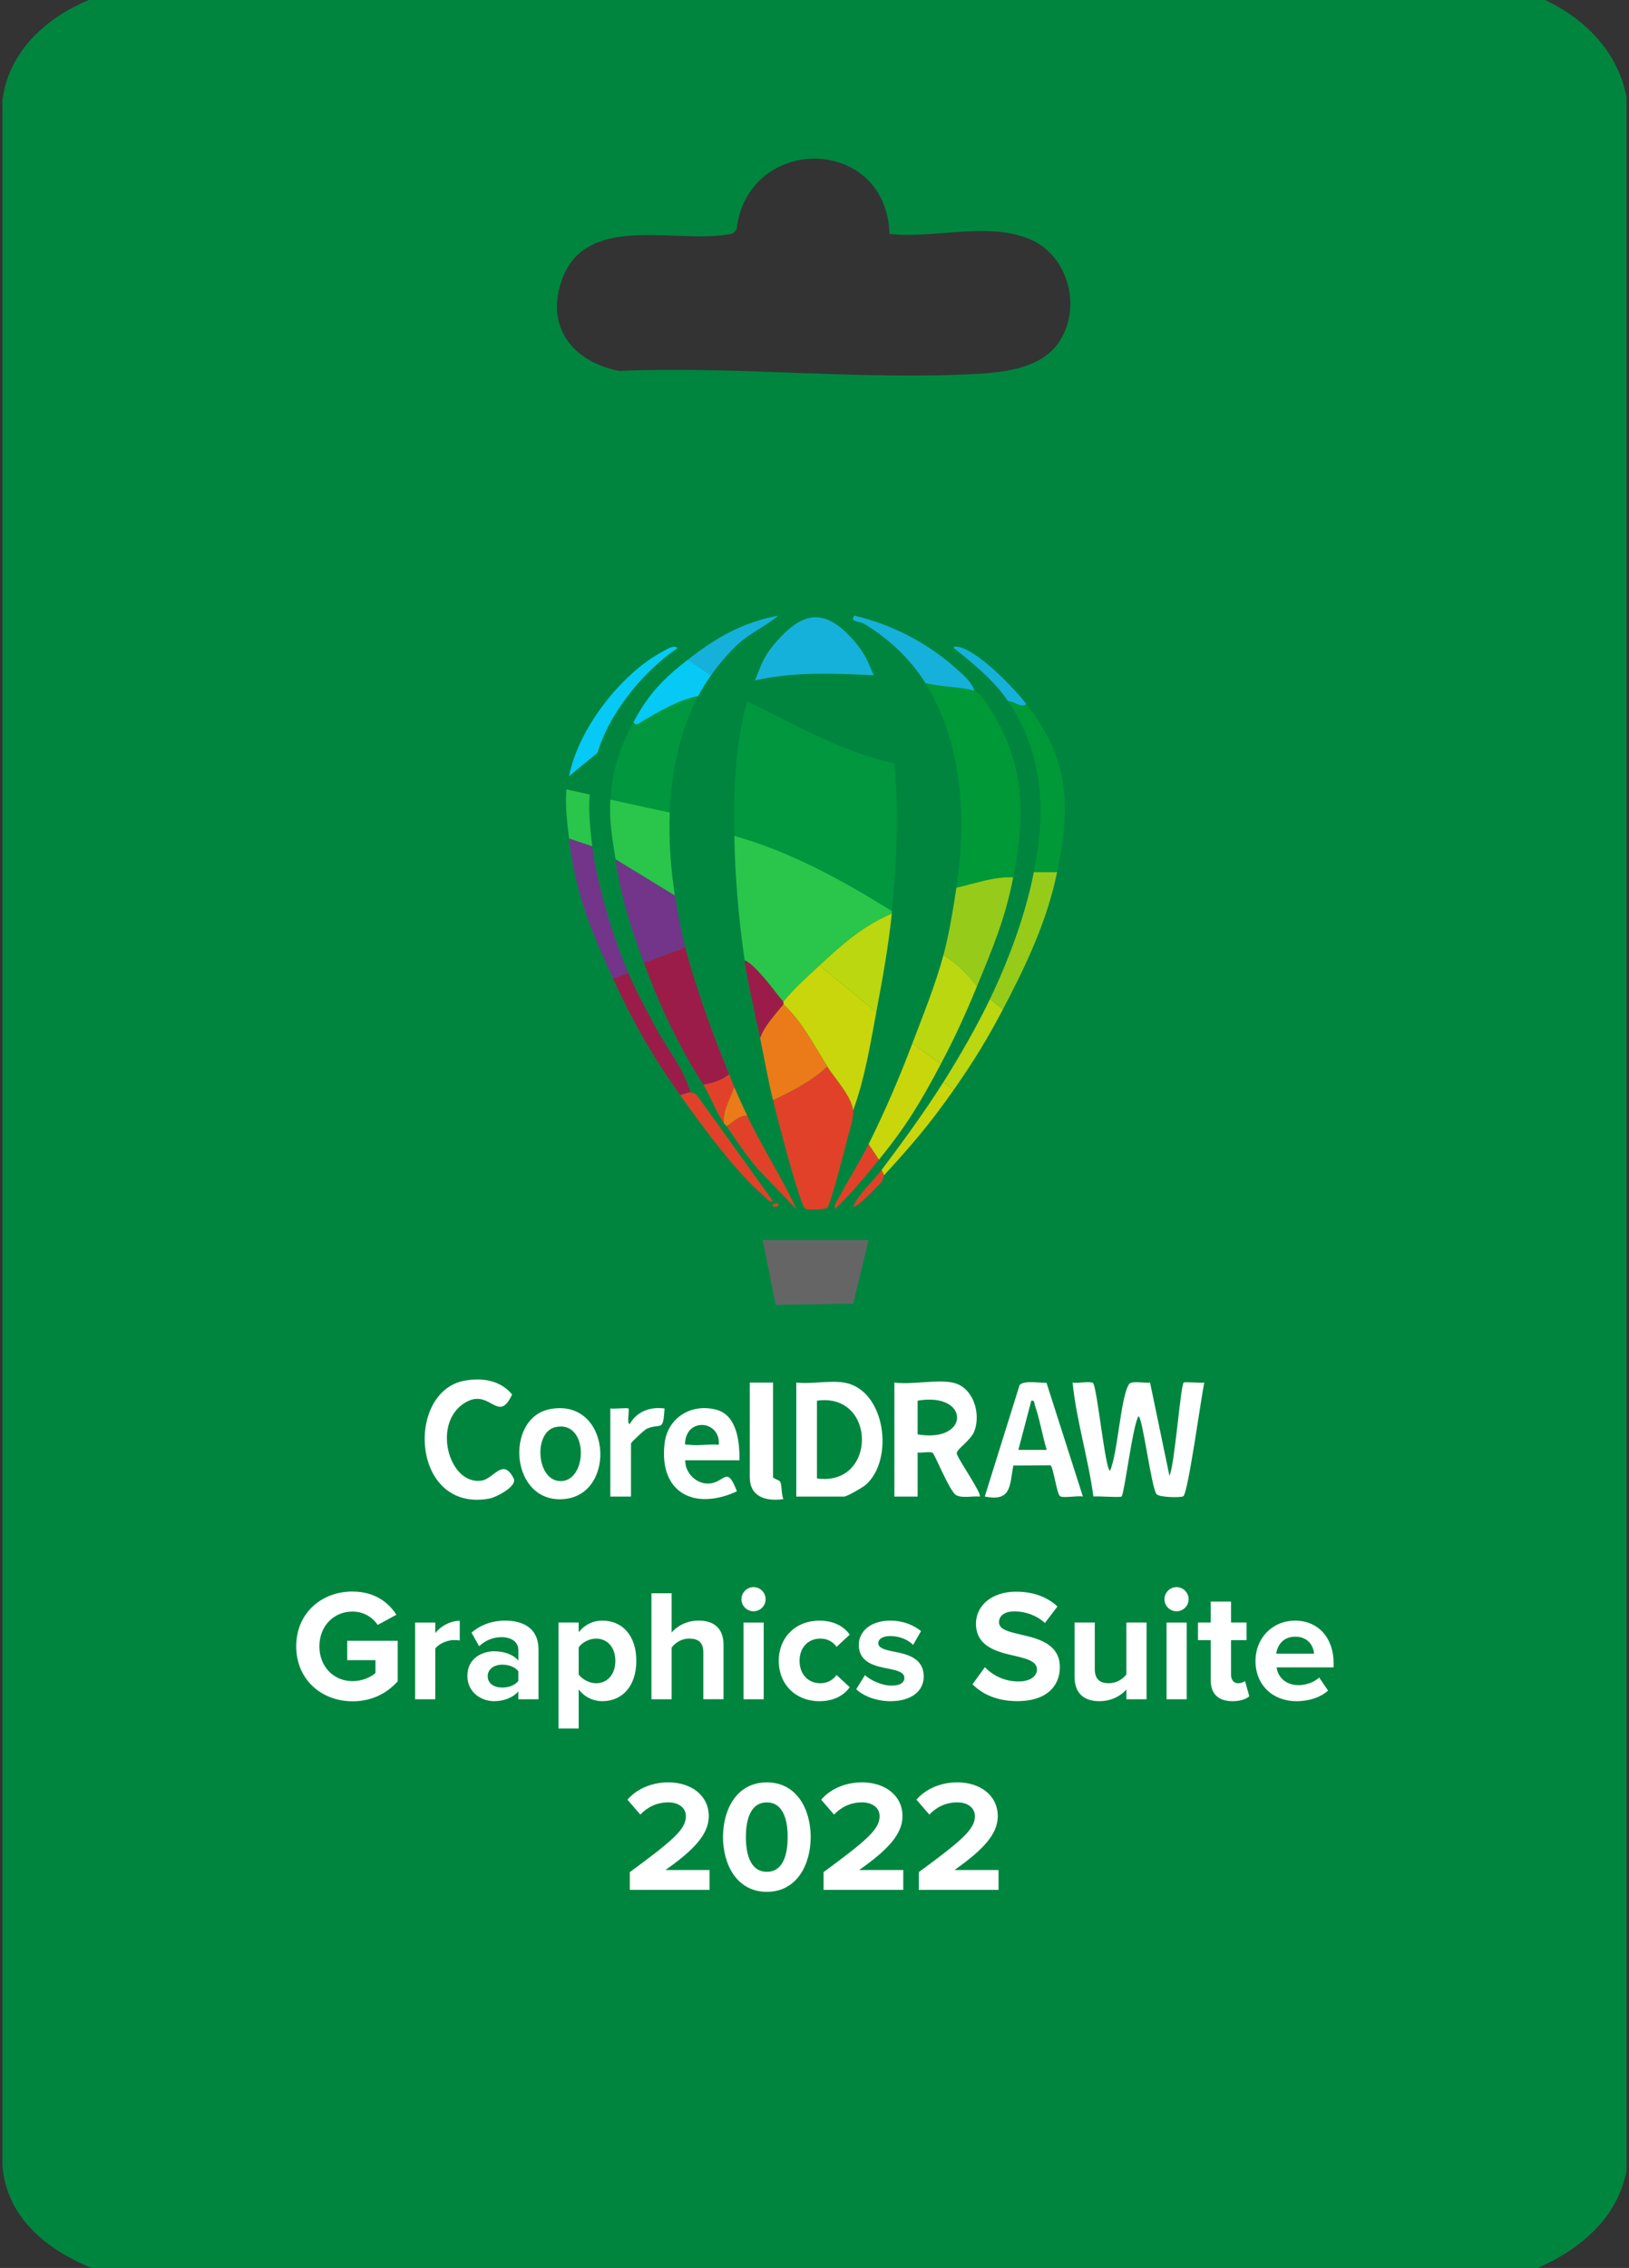 <?xml version="1.0" encoding="UTF-8"?> <svg xmlns="http://www.w3.org/2000/svg" id="Layer_1" version="1.1" viewBox="0 0 641 892"><rect x="0" y="0" width="641" height="892" fill="#333333" stroke="none"/><path d="M608,0c15.87,7.51,28.85,20.61,32.04,38.46v815.08c-3.29,18.61-18.44,31.36-35.04,38.46H36c-17.67-7.22-33.56-19.96-35.04-40.46V39.46C3.34,20.38,17.98,7.02,35,0h573ZM350,92.01c-1.13-38.89-55.84-39.46-60.18-1.69l-1.47,1.53c-20.37,4.65-56.72-8.57-66.84,17.16-7.41,18.87,3.38,33.22,22.1,36.88,46.51-1.98,94.65,3.7,140.94,1.16,11.06-.61,25.06-2.33,31.89-12.11,9.61-13.77,3.99-34.92-11.76-41.11-16.7-6.56-37.11.13-54.68-1.82Z" fill="#00853f"></path><g><path d="M138.73,625.97c8.62,0,14.06,4.19,17.25,9.12l-7.37,4c-1.94-2.94-5.5-5.25-9.87-5.25-7.56,0-13.06,5.81-13.06,13.68s5.5,13.68,13.06,13.68c3.81,0,7.19-1.56,9-3.19v-5.06h-11.12v-7.62h19.87v15.93c-4.25,4.75-10.19,7.87-17.75,7.87-12.18,0-22.18-8.5-22.18-21.62s10-21.56,22.18-21.56Z" fill="#fff"></path><path d="M163.35,638.16h7.94v4.12c2.12-2.69,5.87-4.81,9.62-4.81v7.75c-.56-.12-1.31-.19-2.19-.19-2.62,0-6.12,1.44-7.44,3.37v19.93h-7.94v-30.18Z" fill="#fff"></path><path d="M203.97,665.21c-2.06,2.44-5.62,3.87-9.56,3.87-4.81,0-10.5-3.25-10.5-10s5.69-9.62,10.5-9.62c4,0,7.56,1.25,9.56,3.69v-4.19c0-3.06-2.62-5.06-6.62-5.06-3.25,0-6.25,1.19-8.81,3.56l-3-5.31c3.69-3.25,8.44-4.75,13.18-4.75,6.87,0,13.18,2.75,13.18,11.43v19.5h-7.94v-3.12ZM203.97,657.34c-1.31-1.75-3.81-2.62-6.37-2.62-3.12,0-5.69,1.69-5.69,4.56s2.56,4.44,5.69,4.44c2.56,0,5.06-.88,6.37-2.62v-3.75Z" fill="#fff"></path><path d="M219.77,679.83v-41.68h7.94v3.81c2.31-2.94,5.62-4.56,9.31-4.56,7.75,0,13.37,5.75,13.37,15.81s-5.62,15.87-13.37,15.87c-3.56,0-6.87-1.5-9.31-4.62v15.37h-7.94ZM234.52,644.47c-2.56,0-5.5,1.5-6.81,3.44v10.68c1.31,1.88,4.25,3.44,6.81,3.44,4.56,0,7.62-3.56,7.62-8.81s-3.06-8.75-7.62-8.75Z" fill="#fff"></path><path d="M276.76,649.96c0-4.19-2.19-5.5-5.62-5.5-3.06,0-5.5,1.75-6.87,3.56v20.31h-7.94v-41.68h7.94v15.43c1.94-2.31,5.69-4.69,10.62-4.69,6.62,0,9.81,3.62,9.81,9.5v21.43h-7.94v-18.37Z" fill="#fff"></path><path d="M291.76,628.97c0-2.62,2.19-4.75,4.75-4.75s4.75,2.12,4.75,4.75-2.12,4.75-4.75,4.75-4.75-2.12-4.75-4.75ZM292.57,638.16h7.94v30.18h-7.94v-30.18Z" fill="#fff"></path><path d="M322.44,637.41c6.19,0,9.93,2.69,11.93,5.5l-5.19,4.81c-1.44-2.06-3.62-3.25-6.37-3.25-4.81,0-8.19,3.5-8.19,8.75s3.37,8.81,8.19,8.81c2.75,0,4.94-1.25,6.37-3.25l5.19,4.81c-2,2.81-5.75,5.5-11.93,5.5-9.31,0-16-6.56-16-15.87s6.69-15.81,16-15.81Z" fill="#fff"></path><path d="M340.37,658.84c2.19,2.06,6.69,4.12,10.43,4.12,3.44,0,5.06-1.19,5.06-3.06,0-2.12-2.62-2.87-6.06-3.56-5.19-1-11.87-2.25-11.87-9.44,0-5.06,4.44-9.5,12.37-9.5,5.12,0,9.19,1.75,12.12,4.12l-3.12,5.44c-1.81-1.94-5.25-3.5-8.94-3.5-2.87,0-4.75,1.06-4.75,2.81,0,1.87,2.37,2.56,5.75,3.25,5.19,1,12.12,2.37,12.12,9.87,0,5.56-4.69,9.69-13.06,9.69-5.25,0-10.31-1.75-13.5-4.69l3.44-5.56Z" fill="#fff"></path><path d="M387.54,655.71c2.94,3.06,7.5,5.62,13.25,5.62,4.87,0,7.25-2.31,7.25-4.69,0-3.12-3.62-4.19-8.44-5.31-6.81-1.56-15.56-3.44-15.56-12.75,0-6.94,6-12.56,15.81-12.56,6.62,0,12.12,2,16.25,5.81l-4.94,6.5c-3.38-3.12-7.87-4.56-11.93-4.56s-6.12,1.75-6.12,4.25c0,2.81,3.5,3.69,8.31,4.81,6.87,1.56,15.62,3.62,15.62,12.87,0,7.62-5.44,13.37-16.68,13.37-8,0-13.75-2.69-17.68-6.62l4.87-6.75Z" fill="#fff"></path><path d="M443.22,664.52c-2.06,2.31-5.69,4.56-10.62,4.56-6.62,0-9.75-3.62-9.75-9.5v-21.43h7.94v18.31c0,4.19,2.19,5.56,5.56,5.56,3.06,0,5.5-1.69,6.87-3.44v-20.43h7.94v30.18h-7.94v-3.81Z" fill="#fff"></path><path d="M458.21,628.97c0-2.62,2.19-4.75,4.75-4.75s4.75,2.12,4.75,4.75-2.12,4.75-4.75,4.75-4.75-2.12-4.75-4.75ZM459.03,638.16h7.94v30.18h-7.94v-30.18Z" fill="#fff"></path><path d="M476.4,660.84v-15.75h-5v-6.94h5v-8.25h8v8.25h6.12v6.94h-6.12v13.62c0,1.88,1,3.31,2.75,3.31,1.19,0,2.31-.44,2.75-.88l1.69,6c-1.19,1.06-3.31,1.94-6.62,1.94-5.56,0-8.56-2.87-8.56-8.25Z" fill="#fff"></path><path d="M509.64,637.41c9,0,15.12,6.75,15.12,16.62v1.75h-22.43c.5,3.81,3.56,7,8.69,7,2.81,0,6.12-1.12,8.06-3l3.5,5.12c-3.06,2.81-7.75,4.19-12.43,4.19-9.18,0-16.12-6.19-16.12-15.87,0-8.75,6.44-15.81,15.62-15.81ZM502.2,650.4h14.87c-.19-2.87-2.19-6.69-7.44-6.69-4.94,0-7.06,3.69-7.44,6.69Z" fill="#fff"></path><path d="M247.83,736.32c17.06-12.56,22.06-16.87,22.06-22,0-3.62-3.31-5.44-6.81-5.44-4.69,0-8.31,1.87-11.12,4.81l-5.06-5.87c4.06-4.69,10.25-6.81,16.06-6.81,8.87,0,15.93,5,15.93,13.31,0,7.12-5.87,13.31-17.06,21.18h17.37v7.81h-31.37v-7Z" fill="#fff"></path><path d="M301.75,701.02c11.87,0,17.25,10.75,17.25,21.49s-5.37,21.56-17.25,21.56-17.25-10.81-17.25-21.56,5.31-21.49,17.25-21.49ZM301.75,708.89c-6,0-8.25,5.94-8.25,13.62s2.25,13.68,8.25,13.68,8.19-6,8.19-13.68-2.25-13.62-8.19-13.62Z" fill="#fff"></path><path d="M324.06,736.32c17.06-12.56,22.06-16.87,22.06-22,0-3.62-3.31-5.44-6.81-5.44-4.69,0-8.31,1.87-11.12,4.81l-5.06-5.87c4.06-4.69,10.25-6.81,16.06-6.81,8.87,0,15.93,5,15.93,13.31,0,7.12-5.87,13.31-17.06,21.18h17.37v7.81h-31.37v-7Z" fill="#fff"></path><path d="M361.55,736.32c17.06-12.56,22.06-16.87,22.06-22,0-3.62-3.31-5.44-6.81-5.44-4.69,0-8.31,1.87-11.12,4.81l-5.06-5.87c4.06-4.69,10.25-6.81,16.06-6.81,8.87,0,15.93,5,15.93,13.31,0,7.12-5.87,13.31-17.06,21.18h17.37v7.81h-31.37v-7Z" fill="#fff"></path></g><g><g><path d="M430.05,543.9c1.59,1.01,4.86,34.58,6.75,34.52,3.09-6.91,4.12-29.07,7.5-34.06.97-1.43,6.33-.25,8.24-.59l7.63,36.69c2.09-4.46,4.32-35.35,5.6-36.68.37-.39,6.61.24,8.12,0-1.2,5.27-6.36,43.47-8.27,44.7-.99.64-9.57.47-10.56-.86-2.04-2.73-5.52-30.61-7.09-30.6-2.33,3.85-5.49,30.43-6.65,31.55-.53.51-9.21-.2-11.08,0-2.02-15.04-6.64-29.74-8.18-44.79,1.94.38,6.74-.65,7.99.14Z" fill="#fff"></path><path d="M374.81,543.77c7.9,1.59,11.24,11.61,8.68,18.9-1.35,3.85-7.19,7.31-7.02,8.95.19,1.93,10.16,15.95,9,16.98-2.79-.28-6.61.73-9.15-.5s-8.49-16.16-9.3-16.65c-1.21-.74-4.3.11-5.94-.17v17.32h-9.15v-44.84c6.7.93,16.62-1.26,22.86,0ZM361.08,564.15c20.7,3.55,20.71-16.81,0-13.26v13.26Z" fill="#fff"></path><path d="M332.13,543.77c16.3,2.7,19.88,30.21,8.57,40.19-1.21,1.06-7.44,4.65-8.57,4.65h-18.8v-44.84c5.76.67,13.31-.91,18.8,0ZM321.46,581.47c23.61,3.37,23.61-33.94,0-30.57v30.57Z" fill="#fff"></path><path d="M411.79,543.87l14.32,44.72c-2.09-.43-7.66.72-9-.14-1.28-.82-2.67-11.83-3.81-12.15l-14.58.11c-1.46,8.22-.79,14.22-11.22,12.18l13.7-43.83c1.63-1.96,7.9-.79,10.58-.9ZM411.89,570.25c-1.75-5.63-2.67-11.75-4.59-17.31-.34-.98-.12-2.34-1.49-2.04l-5.09,19.35h11.17Z" fill="#fff"></path><path d="M183,542.99c6.86-1.17,13.87-.15,18.51,5.47-5.37,11.56-8.44-1.84-17.51,2.68-14.62,7.27-7.62,33.36,5.61,31.17,4.77-.79,8.31-9.17,12.51-.83,1.57,3.12-7.02,7.45-9.44,7.9-31.04,5.77-33.26-42.35-9.68-46.39Z" fill="#fff"></path><path d="M290.97,574.34h-21.34c-.13,4.97,4.48,9.54,9.53,9.14,6.07-.48,6.9-7.35,10.8,3.07-16.52,7.62-30.73.79-28.45-18.84,1.18-10.15,10.56-15.86,20.35-13.27,8.2,2.17,9.21,12.76,9.11,19.9ZM282.85,568.22c.69-9.27-11.95-10.84-13.22-1.52-.29,2.08.16,1.34,1.51,1.53,3.57.51,8.01-.36,11.71,0Z" fill="#fff"></path><path d="M216.52,554.2c23.84-4.42,26.42,33.17,5.75,35.36-21.5,2.27-23.99-31.98-5.75-35.36ZM218.55,561.3c-9.01,2.04-7.42,22.15,2.72,21.19s10.12-24.1-2.72-21.19Z" fill="#fff"></path><path d="M304.18,543.77v37.19c0,.56,2.45,1.16,2.79,1.76.74,1.29.44,5.08,1.27,6.89-6.73.96-13.21-.8-13.21-8.65v-37.19h9.15Z" fill="#fff"></path><path d="M240.17,553.96c1.39.24,6.78-.35,7.12,0,.49.49-.77,6.08.5,6.13,2.85-4.98,8.03-6.9,13.71-6.12-.58,9.5-1.37,5.62-6.86,7.89-1.02.42-6.35,5.43-6.35,5.86v20.89h-8.13v-34.65Z" fill="#fff"></path></g><g><path d="M351.94,300.23c1.86,19.86.94,38.29-1.02,58.08-19.4-12.06-39.88-23.38-61.98-29.55-.3-18.4.24-35.18,5.08-52.99,18.82,9.2,37.19,19.84,57.92,24.46Z" fill="#00973e"></path><path d="M350.93,358.31c-.03.34.03.68,0,1.02-11.39,4.84-19.67,12.2-28.45,20.38-4.93,4.6-9.95,9.01-14.23,14.27-2.33-2.57-4.33-5.55-6.59-8.17s-5.6-6.75-8.65-8.14c-2.3-16.11-3.8-32.62-4.06-48.91,22.1,6.17,42.59,17.49,61.98,29.55Z" fill="#2ac54b"></path><path d="M383.44,271.7c3.69,1.13,11.08,15.37,12.68,19.38,7.37,18.41,6.22,34.92,2.56,53.99-7.66-.35-15,2.44-22.36,4.08,4.01-27.04,2.62-56.64-12.19-80.5,5.51,1.47,14.27,1.51,19.31,3.06Z" fill="#009937"></path><path d="M343.81,265.58c5.29,12.06,6.89,21.42,8.13,34.65-20.73-4.61-39.1-15.25-57.92-24.46.98-3.6,1.82-5.14,3.05-8.15,15.32-3.49,31.15-2.78,46.74-2.04Z" fill="#00853f"></path><path d="M335.68,436.77c.25,3.22-1.52,8.11-2.32,11.43-.95,3.95-6.41,24.83-7.73,26.69-.66.93-7.33.95-8.59.65-2.17-.51-11.61-37.78-12.86-42.84,7.27-3.41,15.61-7.71,21.34-13.25,2.77,4.43,9.73,11.89,10.16,17.32Z" fill="#e24129"></path><path d="M344.83,398.05c-2.43,12.95-4.58,26.39-9.15,38.72-.43-5.43-7.39-12.89-10.16-17.32-5.26-8.42-9.87-17.58-17.27-24.46.17-.21-.17-.82,0-1.02,4.28-5.26,9.29-9.67,14.23-14.27l22.36,18.34Z" fill="#c9d60b"></path><polygon points="341.78 487.72 335.74 512.75 305.21 513.19 300.12 487.72 341.78 487.72" fill="#666565"></polygon><path d="M274.72,273.74c-7.4,14.13-10.61,30.01-11.18,45.85l-23.37-5.09c.71-11.44,3.79-20.75,9.15-30.57.67,2.16,2.99-.04,3.98-.6,6.7-3.8,13.77-8.09,21.43-9.59Z" fill="#00973e"></path><path d="M269.64,372.58c3.9,15.34,11.17,35.2,17.27,49.93-2.54,2.2-6.75,3.63-10.16,4.08-9.67-15.18-16.78-30.13-23.37-47.89l16.26-6.11Z" fill="#9c1c49"></path><path d="M343.81,265.58c-15.59-.75-31.42-1.45-46.74,2.04,2.38-5.83,3.22-9.06,7.61-14.28,11.43-13.58,20.32-14.38,32.05-.52,3.83,4.53,4.82,7.6,7.09,12.76Z" fill="#16b1db"></path><path d="M398.69,345.06c-3.11,16.18-8.14,28.03-14.23,42.8-3.74-4.69-8.04-9.15-13.21-12.23,2.17-8.08,3.84-18.15,5.08-26.49,7.36-1.63,14.7-4.42,22.36-4.08Z" fill="#96cb1a"></path><path d="M265.57,352.2c.93,6.12,2.55,14.4,4.06,20.38l-16.26,6.11c-5.45-14.67-8.86-25.08-11.18-40.76l23.37,14.27Z" fill="#733589"></path><path d="M263.54,319.59c-.4,11.18.35,21.6,2.03,32.61l-23.37-14.27c-1.21-8.18-2.56-14.94-2.03-23.44l23.37,5.09Z" fill="#2ac54b"></path><path d="M403.77,276.79c16.95,21.88,17.63,39.6,12.19,66.23h-9.15c4.72-23.94,3.92-46.48-10.16-67.25,2.26-.11,5.77,3.15,7.11,1.02Z" fill="#009937"></path><path d="M325.52,419.45c-5.73,5.53-14.07,9.84-21.34,13.25-2-8.09-3.4-16.3-5.08-24.46,1.83-5.07,5.86-9.12,9.15-13.25,7.4,6.88,12.01,16.03,17.27,24.46Z" fill="#eb7b19"></path><path d="M384.46,387.86c-4.57,11.08-8.59,19.94-14.23,30.57l-11.18-8.15c4.24-11.2,9.1-23.11,12.19-34.65,5.17,3.08,9.47,7.53,13.21,12.23Z" fill="#bbd710"></path><path d="M344.83,398.05l-22.36-18.34c8.78-8.18,17.06-15.54,28.45-20.38-1.36,13.07-3.68,25.84-6.1,38.72Z" fill="#bbd710"></path><path d="M370.23,418.43c-8.06,15.2-13.52,24.36-24.39,37.7l-4.06-6.11c6.47-12.97,12.14-26.18,17.27-39.74l11.18,8.15Z" fill="#c9d60b"></path><path d="M233.05,332.84c1.98,15.6,8.1,35.43,14.23,49.93l-6.1,2.04c-8.69-18.8-14.87-33.91-17.27-55.03l9.15,3.06Z" fill="#733589"></path><path d="M415.96,343.03c-3.93,19.26-12.29,36.82-21.34,54.01l-5.08-4.08c7.43-15.55,13.93-32.96,17.27-49.93h9.15Z" fill="#96cb1a"></path><path d="M383.44,271.7c-5.04-1.55-13.8-1.58-19.31-3.06-5.95-9.58-14.45-17.47-24.05-23.28-1.67-1.01-5.98-.7-3.88-3.23,14.8,3.5,28.79,10.73,40.14,20.89,2.5,2.24,6.17,5.35,7.1,8.68Z" fill="#16b1db"></path><path d="M247.28,382.77c2.82,6.67,6.59,13.6,9.99,20.05,4.67,8.86,11.73,17.27,14.4,26.83-1.02-.08-2.85.95-4.06,1.02-11.04-15.55-18.43-28.55-26.42-45.85l6.1-2.04Z" fill="#9c1c49"></path><path d="M223.91,305.32c3.5-18.38,20.41-40.38,36.91-49.09,1.47-.78,4.16-2.73,5.76-1.35-13.46,9.17-26.83,25.47-31.5,41.27l-11.18,9.17Z" fill="#06caf5"></path><path d="M279.8,265.58c-1.68,2.38-3.74,5.6-5.08,8.15-7.65,1.5-14.72,5.79-21.43,9.59-.98.56-3.31,2.76-3.98.6,6.17-11.33,11.4-16.67,21.34-24.46l9.15,6.11Z" fill="#06caf5"></path><path d="M394.62,397.03c-6.31,11.99-11.58,20.53-19.31,31.59l-4.06-3.06c6.23-9.85,13.28-22.12,18.29-32.61l5.08,4.08Z" fill="#bbd710"></path><path d="M294.02,438.81c5.81,12.43,13.63,24.14,19.3,36.68l-15.21-15.82c-4.53-5.32-8.3-11.03-12.22-16.79,2.68-1.44,4.81-4.32,8.13-4.08Z" fill="#e24129"></path><path d="M270.65,259.47c10.93-8.56,21.55-14.73,35.56-17.31-4.75,4.03-10.52,6.51-15.25,10.68-3.94,3.47-8.14,8.46-11.17,12.75l-9.15-6.11Z" fill="#16b1db"></path><path d="M271.67,429.64c1.23.09,2.22.57,2.91,1.62l29.6,41.17c-1.91.44-2.41-1.08-3.55-2.03-10.98-9.19-24.55-27.81-33.02-39.74,1.21-.07,3.05-1.1,4.06-1.02Z" fill="#e24129"></path><path d="M308.25,393.98c-.17.2.17.81,0,1.02-3.29,4.13-7.32,8.18-9.15,13.25-2.1-10.16-4.62-20.26-6.1-30.57,3.05,1.39,6.42,5.56,8.65,8.14s4.26,5.59,6.59,8.17Z" fill="#9c1c49"></path><path d="M375.31,428.62c-9.21,13.19-16.65,21.89-27.44,33.63l-1.02-2.04c8.35-11.08,16.98-22.93,24.39-34.65l4.06,3.06Z" fill="#c9d60b"></path><path d="M232.04,312.46c-.51,6.36.21,14.02,1.02,20.38l-9.15-3.06c-.74-6.46-1.58-12.74-1.02-19.36l9.15,2.04Z" fill="#2ac54b"></path><path d="M403.77,276.79c-1.35,2.13-4.86-1.13-7.11-1.02-5.56-8.21-13.67-14.76-21.33-20.89-.15-.78.93-.61,1.52-.51,7.82,1.29,22.04,16.12,26.92,22.43Z" fill="#16b1db"></path><path d="M288.94,427.6c-1.63,4.66-4.59,9.1-4.06,14.27-3.54-5.32-5.66-11.41-8.13-15.28,3.41-.44,7.62-1.87,10.16-4.08.65,1.56,1.38,3.57,2.03,5.09Z" fill="#e24129"></path><path d="M345.85,456.13c-5.45,6.69-10.97,13.39-17.26,19.36-.43-1.87.62-2.82,1.37-4.22,3.83-7.16,8.19-13.95,11.83-21.25l4.06,6.11Z" fill="#e24129"></path><path d="M232.04,312.46l-9.15-2.04c.16-1.88.68-3.36,1.02-5.09l11.18-9.17c-1.14,3.87-2.73,12.31-3.05,16.3Z" fill="#00853f"></path><path d="M294.02,438.81c-3.32-.24-5.45,2.63-8.13,4.08-.25-.36-.76-.64-1.02-1.02-.52-5.17,2.44-9.61,4.06-14.27,1.57,3.62,3.4,7.61,5.08,11.21Z" fill="#eb7b19"></path><path d="M347.88,462.25c-.24.26-.37,1.94-1.45,3.08-1.27,1.35-9.55,10.2-10.74,9.13,2.69-5.5,7.58-9.49,11.18-14.26l1.02,2.04Z" fill="#e24129"></path><path d="M306.21,473.47c.69.35-.59,1.73-2.02,1-.69-.35.59-1.73,2.02-1Z" fill="#e24129"></path></g></g></svg> 
